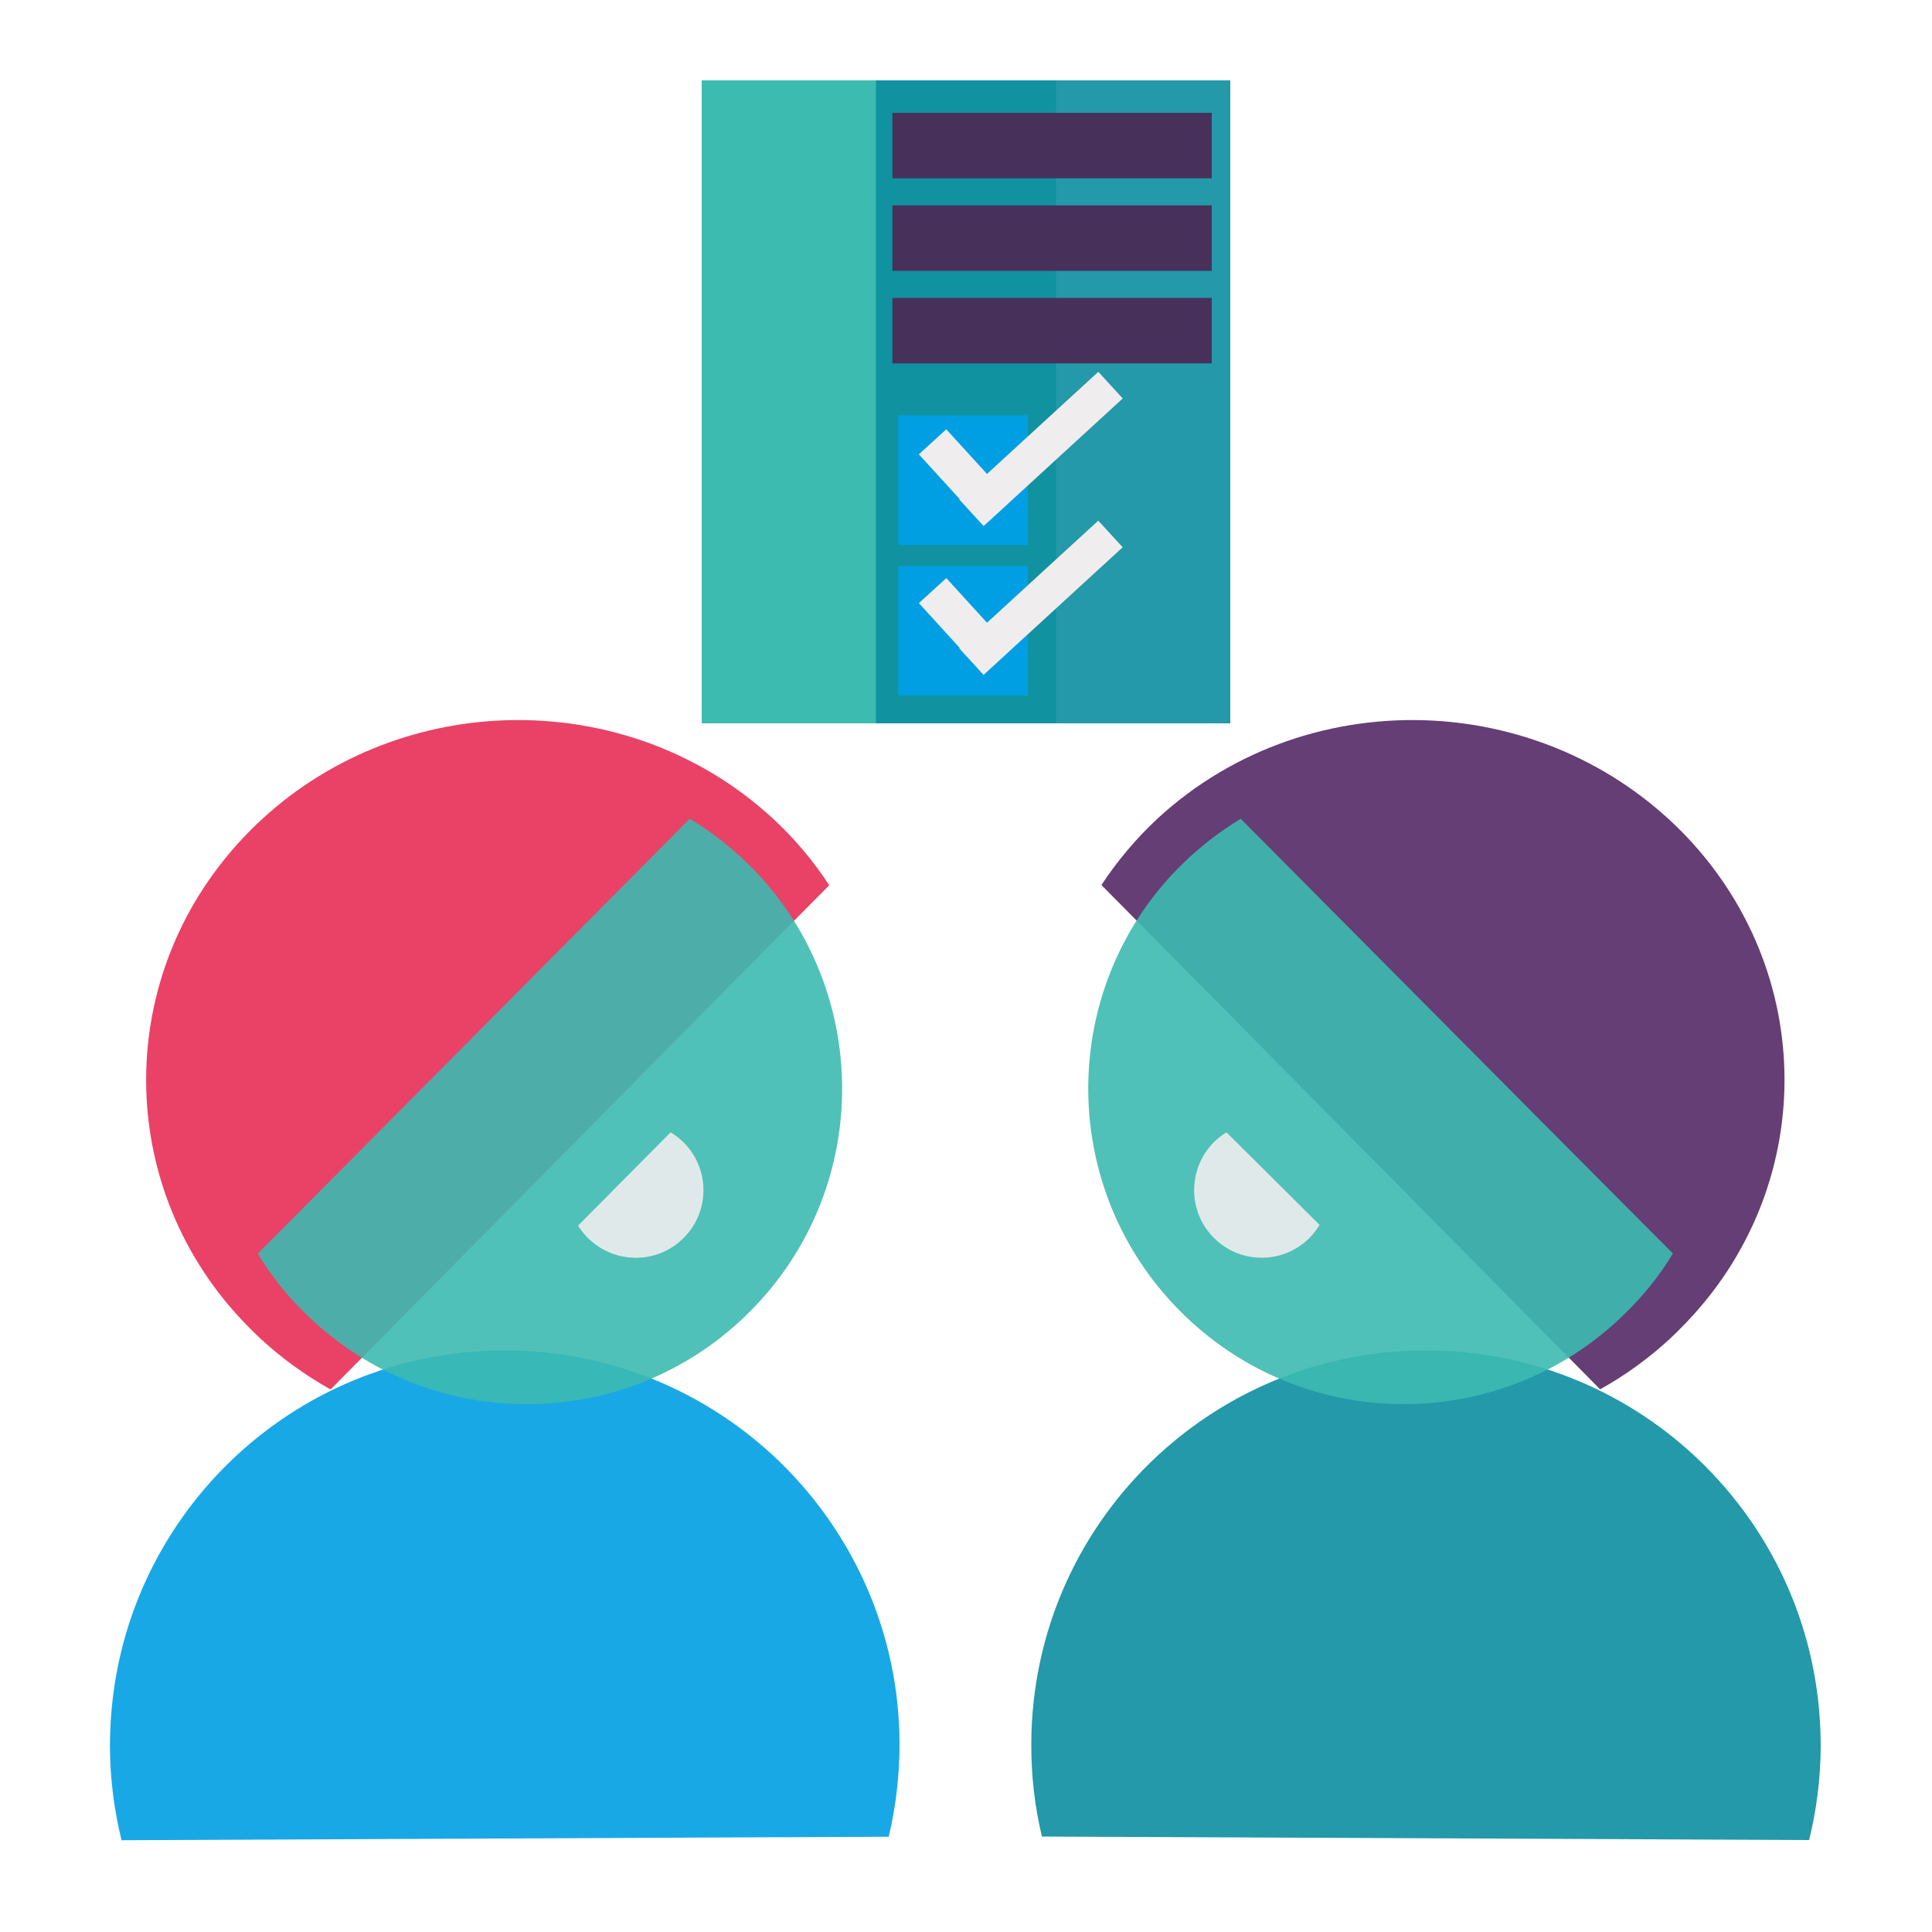 <?xml version="1.0" encoding="utf-8"?>
<!-- Generator: Adobe Illustrator 25.2.0, SVG Export Plug-In . SVG Version: 6.00 Build 0)  -->
<svg version="1.1" id="Layer_1" xmlns="http://www.w3.org/2000/svg" xmlns:xlink="http://www.w3.org/1999/xlink" x="0px" y="0px"
	 viewBox="0 0 1000 1000" style="enable-background:new 0 0 1000 1000;" xml:space="preserve">
<style type="text/css">
	.st0{fill:#653E75;}
	.st1{opacity:0.9;fill:#009FE3;enable-background:new    ;}
	.st2{fill:#E94266;}
	.st3{opacity:0.9;fill:#0C8EA0;enable-background:new    ;}
	.st4{opacity:0.9;fill:#3CBBB1;enable-background:new    ;}
	.st5{opacity:0.9;fill:#F0EDEE;enable-background:new    ;}
	.st6{fill:#3CBBB1;}
	.st7{fill:#0C8EA0;fill-opacity:0.9;}
	.st8{fill:#47315B;}
	.st9{fill:#009FE3;}
	.st10{fill:#F0EDEE;}
</style>
<path class="st0" d="M570.1,458.1l59.9,60.5l198.2,200.5c13-7.2,25.2-16,36.5-26.5c2.1-2,4.1-3.9,6-5.9
	c70.5-71.2,70.9-184.3-0.5-256.5C835,394.8,788.9,375.6,742,373c-51.1-2.8-103.2,14-143.1,50.9C587.7,434.4,578.1,445.9,570.1,458.1
	z"/>
<path class="st1" d="M465.6,902.4c-0.2-58.9-25.4-111.8-65.3-148.9c-36.7-34-85.9-54.8-139.9-54.5c-109.8,0.4-199,87.4-203.3,196.1
	c-0.1,3-0.2,6.1-0.2,9.1c0.1,16.7,2.2,32.8,6,48.3l305-1.4l92.1-0.4C463.7,935.2,465.6,919,465.6,902.4z"/>
<path class="st2" d="M400.3,423.9c-39.9-36.9-91.9-53.7-143.1-50.9c-46.9,2.6-93,21.8-128.1,57.3c-71.4,72.2-71,185.3-0.5,256.5
	c2,2,4,3.9,6,5.9c11.3,10.4,23.5,19.2,36.5,26.5l198.2-200.5l59.9-60.5C421.2,445.9,411.6,434.4,400.3,423.9z"/>
<path class="st3" d="M539.3,950.6l92.1,0.4l305,1.4c3.8-15.4,5.9-31.6,6-48.3c0-3-0.1-6.1-0.2-9.1c-4.3-108.6-93.5-195.6-203.2-196
	c-54-0.3-103.2,20.5-139.9,54.5c-40,37.1-65.1,90-65.3,148.9C533.7,919,535.6,935.2,539.3,950.6z"/>
<path class="st4" d="M865.9,648.8L814,596.7L642.2,423.8c-10.9,6.6-21.2,14.5-30.7,23.9c-1.7,1.7-3.4,3.4-5.1,5.2
	c-58.9,63.8-57.5,163.5,4.4,225.7c30.4,30.6,70,46.7,109.9,48.1c43.6,1.5,87.7-14.2,121-47.4C851.2,670,859.3,659.7,865.9,648.8z"/>
<path class="st4" d="M157.5,679.3c33.4,33.2,77.4,48.9,121,47.4c40-1.4,79.6-17.5,109.9-48.1c61.9-62.2,63.2-161.8,4.4-225.7
	c-1.6-1.8-3.3-3.5-5.1-5.2c-9.5-9.4-19.7-17.3-30.7-23.9L185.3,596.7l-51.9,52.2C140,659.7,148,670,157.5,679.3z"/>
<path class="st5" d="M304.3,640.8c7.2,7.1,16.6,10.5,26,10.2c8.6-0.3,17.1-3.7,23.6-10.3c13.3-13.3,13.6-34.7,0.9-48.4
	c-0.3-0.4-0.7-0.8-1.1-1.1c-2-2-4.2-3.7-6.6-5.1l-36.8,37.1l-11.1,11.2C300.6,636.6,302.3,638.8,304.3,640.8z"/>
<path class="st5" d="M628.3,591.2c-7.1,7.2-10.5,16.6-10.2,26c0.3,8.6,3.7,17.1,10.3,23.6c13.3,13.3,34.7,13.6,48.4,0.9
	c0.4-0.3,0.8-0.7,1.1-1.1c2-2,3.7-4.2,5.1-6.6l-37-36.8l-11.2-11.1C632.5,587.5,630.3,589.2,628.3,591.2z"/>
<g>
	<rect x="363.2" y="41.6" class="st6" width="183.4" height="332.8"/>
	<rect x="453.4" y="41.6" class="st7" width="183.4" height="332.8"/>
	<rect x="461.9" y="58.4" class="st8" width="165.3" height="33.9"/>
	<rect x="461.9" y="106.3" class="st8" width="165.3" height="33.9"/>
	<rect x="461.9" y="154.2" class="st8" width="165.3" height="33.9"/>
</g>
<rect x="465" y="215" class="st9" width="67" height="67"/>
<rect x="465" y="293" class="st9" width="67" height="67"/>
<g>
	
		<rect x="489.8" y="222.7" transform="matrix(0.737 -0.676 0.676 0.737 -15.042 425.473)" class="st10" width="97.7" height="18.7"/>
	
		<rect x="489.8" y="222.2" transform="matrix(0.739 -0.674 0.674 0.739 -36.118 401.071)" class="st10" width="19.2" height="49.8"/>
</g>
<g>
	
		<rect x="489.8" y="299.7" transform="matrix(0.737 -0.676 0.676 0.737 -67.122 445.757)" class="st10" width="97.7" height="18.7"/>
	
		<rect x="489.8" y="299.2" transform="matrix(0.739 -0.674 0.674 0.739 -88.009 421.182)" class="st10" width="19.2" height="49.8"/>
</g>
</svg>
